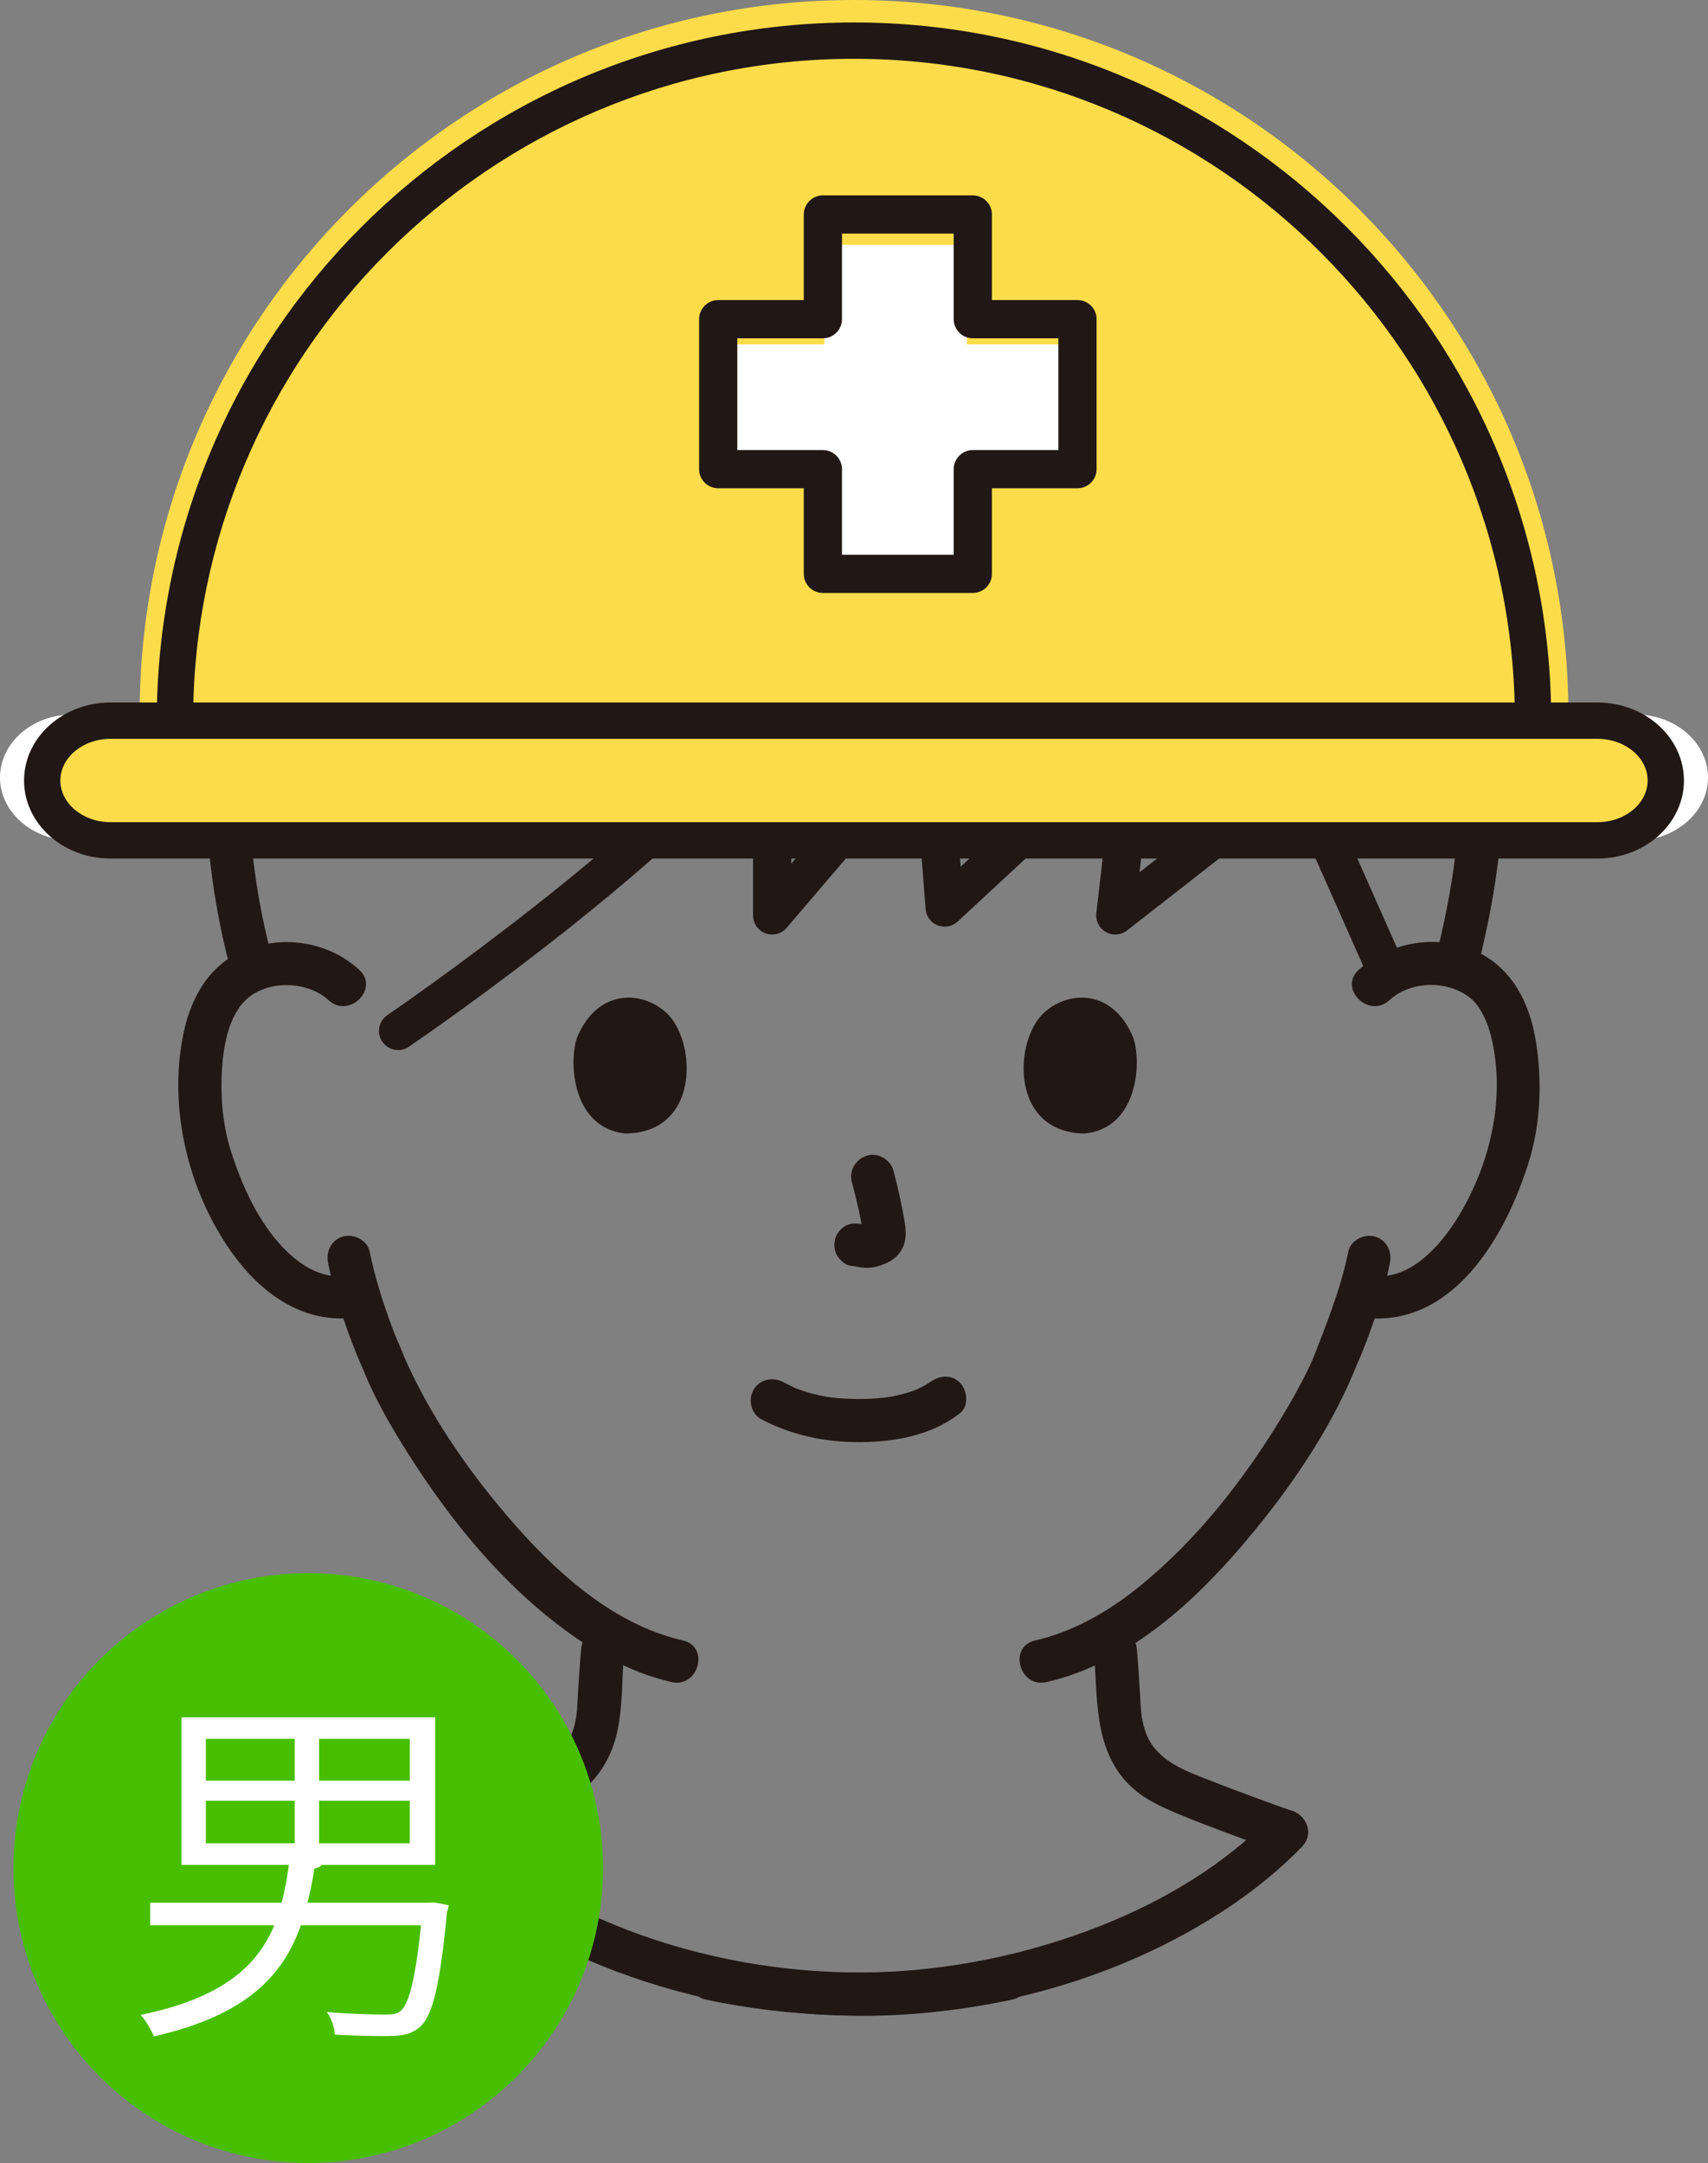 <?xml version="1.0" encoding="UTF-8"?><svg xmlns="http://www.w3.org/2000/svg" width="98.481" height="124.676" viewBox="0 0 98.481 124.676"><rect x="0" y="0" width="98.481" height="124.676" fill="#808080" stroke="none"/><defs><style>.d{fill:#fcdc4a;}.e{fill:#fff;}.f{fill:#211715;}.g{fill:#47bf00;}</style></defs><g id="a"/><g id="b"><g id="c"><g><path class="f" d="M27.523,103.126c-.669,.254-1.34,.503-2.012,.747-.278,.101-.556,.201-.835,.299-.381,.135-.846,.237-1.134,.526-.46,.46-.495,1.304,0,1.758,.496,.456,1.266,.491,1.757,0l.006-.005c-.183,.107-.366,.213-.549,.32,1.152-.39,2.292-.817,3.428-1.249,.311-.118,.57-.275,.743-.571,.156-.267,.222-.659,.125-.958-.097-.3-.284-.591-.571-.743-.28-.148-.649-.242-.958-.125"/><path class="f" d="M74.496,104.38c-1.092-.378-2.176-.78-3.257-1.187-.596-.225-1.192-.452-1.785-.686-.243-.096-.485-.194-.727-.292-.305-.124,.153,.074-.052-.022-.081-.037-.163-.072-.243-.108-1.199-.541-2.051-1.233-2.408-2.327-.252-.774-.24-1.273-.292-2.119-.052-.859-.106-1.717-.183-2.574-.061-.669-.529-1.243-1.243-1.243-.626,0-1.303,.571-1.242,1.243,.243,2.71-.051,5.714,2.033,7.802,.804,.805,1.813,1.263,2.845,1.693,.911,.381,1.837,.73,2.762,1.077,1.04,.39,2.081,.776,3.132,1.139,.634,.22,1.359-.25,1.529-.868,.187-.683-.232-1.309-.868-1.529"/><path class="f" d="M80.101,57.659c1.195-1.091,3.183-1.174,4.507-.257,.389,.269,.599,.551,.82,.934,.398,.689,.593,1.488,.721,2.27,.534,3.252-.356,6.7-2.047,9.493-1.019,1.683-2.806,3.747-5.014,3.435-.664-.094-1.335,.163-1.529,.868-.161,.582,.199,1.435,.868,1.529,5.29,.748,8.386-4.642,9.726-8.973,.675-2.182,.765-4.582,.421-6.83-.285-1.86-1.026-3.671-2.597-4.791-2.282-1.627-5.608-1.286-7.636,.564-1.184,1.081,.578,2.835,1.758,1.758"/><path class="f" d="M20.714,55.902c-1.909-1.744-4.766-2.08-7.068-.912-1.673,.848-2.606,2.565-3.011,4.332-.966,4.213,.093,8.946,2.485,12.52,1.727,2.579,4.263,4.549,7.51,4.09,.665-.094,1.03-.941,.868-1.529-.197-.716-.862-.963-1.529-.868-1.933,.273-3.588-1.335-4.593-2.785-.924-1.333-1.561-2.833-2.052-4.373-.527-1.658-.648-3.443-.491-5.17,.076-.822,.241-1.694,.577-2.453,.098-.222,.233-.436,.36-.646,.034-.056,.075-.111,.113-.165-.012,.017-.123,.15-.029,.038,.102-.122,.209-.239,.324-.35,1.166-1.117,3.483-1.153,4.777,.029,1.18,1.077,2.942-.676,1.758-1.758"/><path class="f" d="M77.743,72.142c-.446,2.185-1.29,4.24-2.048,6.203,.152-.393-.016,.033-.052,.112-.058,.129-.118,.257-.179,.385-.141,.295-.289,.587-.442,.876-.375,.713-.778,1.412-1.197,2.099-2.186,3.58-4.853,6.972-8.123,9.625-1.78,1.444-3.794,2.606-6.024,3.118-1.559,.357-.899,2.755,.661,2.397,4.509-1.034,8.255-4.352,11.192-7.773,2.44-2.843,4.713-6.043,6.259-9.471,.095-.212,.187-.427,.276-.643,.036-.088,.207-.49,.063-.158,.238-.545,.47-1.091,.68-1.648,.546-1.451,1.021-2.94,1.331-4.46,.135-.657-.19-1.342-.868-1.529-.614-.169-1.394,.207-1.529,.868"/><path class="f" d="M69.803,13.888c-5.171-3.364-11.022-5.376-17.171-5.892-6.446-.542-13.006,.438-18.927,3.067-9.347,4.151-16.797,12.51-19.982,22.203-2.377,7.232-2.401,14.958-.514,22.3,.398,1.548,2.796,.892,2.397-.661-1.61-6.264-1.739-12.744-.07-19.011,1.282-4.816,3.615-9.332,6.839-13.136,3.017-3.561,6.515-6.445,10.616-8.596,5.309-2.784,11.306-3.957,17.274-3.808,6.557,.162,12.79,2.107,18.284,5.681,1.345,.875,2.592-1.277,1.255-2.147"/><path class="f" d="M85.254,55.566c.752-3.065,1.309-6.183,1.373-9.346,.063-3.063-.248-6.159-.866-9.158-1.024-4.963-3.068-9.74-6.059-13.838-1.474-2.021-3.14-3.888-4.993-5.57-1.182-1.073-2.946,.68-1.758,1.758,3.198,2.901,5.822,6.346,7.711,10.233,2.327,4.788,3.422,10.148,3.484,15.455,.04,3.334-.497,6.576-1.288,9.805-.381,1.554,2.016,2.216,2.397,.661"/><path class="f" d="M43.894,81.804c1.786,.943,3.71,1.334,5.729,1.321,2.024-.013,4.1-.399,5.725-1.665,.53-.413,.433-1.324,0-1.758-.523-.523-1.226-.414-1.757,0,.359-.28,.019-.023-.073,.036-.118,.076-.239,.146-.363,.211-.074,.038-.479,.218-.201,.105-.164,.067-.331,.127-.501,.182-1.023,.329-1.938,.41-3.019,.403-1.053-.006-1.885-.09-2.881-.388-.183-.054-.362-.12-.543-.182-.059-.02-.117-.046-.175-.068,.305,.112,.038,.017-.02-.01-.225-.106-.446-.216-.665-.332-.593-.313-1.352-.151-1.7,.446-.329,.561-.15,1.386,.445,1.7"/><path class="f" d="M49.12,68.142c.256,.976,.501,1.967,.648,2.966-.015-.11-.03-.22-.045-.33,.017,.137,.025,.272,.011,.409,.015-.11,.03-.22,.045-.33-.01,.064-.023,.123-.045,.184,.042-.099,.084-.198,.125-.297-.019,.043-.038,.079-.065,.118,.065-.083,.129-.167,.194-.251-.031,.037-.06,.065-.097,.095l.252-.194c-.076,.048-.154,.087-.236,.124,.099-.042,.198-.083,.297-.125-.129,.054-.257,.094-.396,.115,.11-.015,.221-.03,.331-.045-.125,.015-.247,.014-.372,0,.11,.015,.22,.03,.33,.045-.14-.02-.278-.054-.418-.073-.347-.047-.642-.06-.958,.125-.258,.151-.503,.446-.571,.743-.073,.318-.056,.675,.125,.958,.162,.251,.432,.529,.743,.571,.294,.039,.58,.115,.879,.128,.446,.019,.864-.114,1.264-.296,.488-.222,.866-.645,.996-1.17,.11-.443,.061-.847-.014-1.292-.162-.955-.382-1.903-.628-2.84-.165-.629-.896-1.073-1.529-.868-.647,.21-1.045,.855-.868,1.529"/><path class="f" d="M33.252,59.858c-.482,1.567-.167,5.17,2.8,5.477,3.922-.023,4.131-4.38,2.81-6.428-1.081-1.677-4.26-2.375-5.611,.952"/><path class="f" d="M65.361,59.858c.483,1.567,.168,5.17-2.799,5.477-3.922-.024-4.132-4.38-2.811-6.428,1.081-1.677,4.26-2.375,5.61,.952"/><path class="f" d="M40.718,115.264c9.76,2.066,20.433,.622,29.01-4.613,1.935-1.181,3.763-2.576,5.343-4.205,1.114-1.149-.641-2.908-1.758-1.758-2.702,2.785-6.147,4.84-9.735,6.271-4.281,1.708-8.862,2.645-13.469,2.74-2.936,.061-5.859-.224-8.73-.832-1.56-.331-2.227,2.065-.661,2.397"/><path class="f" d="M25.221,106.777c1.879-.65,3.749-1.342,5.591-2.092,.984-.4,1.946-.806,2.777-1.485,.975-.796,1.652-1.956,1.951-3.172,.393-1.596,.306-3.33,.452-4.962,.06-.67-.615-1.243-1.243-1.243-.722,0-1.182,.571-1.242,1.243-.077,.857-.131,1.715-.183,2.574-.052,.847-.039,1.342-.292,2.118-.357,1.099-1.208,1.786-2.408,2.327-.081,.037-.163,.071-.243,.109-.229,.107,.228-.091-.01,.004-.256,.103-.512,.209-.769,.31-.593,.234-1.189,.461-1.785,.686-1.082,.407-2.166,.809-3.258,1.187-.634,.219-1.054,.852-.868,1.529,.169,.616,.892,1.089,1.529,.868"/><path class="f" d="M18.917,72.802c.274,1.344,.682,2.66,1.144,3.95,.205,.572,.426,1.137,.664,1.696,.031,.073,.296,.676,.144,.318,.084,.199,.162,.401,.247,.6,.568,1.327,1.285,2.592,2.04,3.82,2.332,3.794,5.191,7.448,8.701,10.221,2.035,1.608,4.309,2.964,6.86,3.549,1.557,.357,2.222-2.039,.661-2.397-4.142-.95-7.509-4.095-10.203-7.261-2.259-2.654-4.326-5.655-5.762-8.842-.078-.173-.156-.386-.065-.143-.071-.189-.148-.377-.228-.561-.192-.438-.345-.8-.537-1.316-.518-1.399-.972-2.832-1.27-4.295-.135-.658-.914-1.037-1.529-.868-.685,.188-1.003,.869-.868,1.529"/><path class="f" d="M57.678,112.867c-9.085,1.923-19.028,.531-27.013-4.314-1.794-1.089-3.458-2.357-4.921-3.865-1.116-1.15-2.873,.609-1.758,1.758,2.966,3.057,6.72,5.244,10.643,6.835,4.566,1.851,9.511,2.819,14.433,2.907,3.114,.055,6.232-.279,9.277-.924,1.564-.331,.903-2.728-.661-2.397"/><path class="f" d="M27.691,106.822c-.848-.658-1.634-1.375-2.393-2.134-.225-.225-.56-.364-.878-.364-.305,0-.669,.135-.879,.364-.218,.237-.379,.548-.364,.879,.015,.33,.126,.641,.364,.879,.759,.759,1.545,1.475,2.393,2.134,.112,.121,.246,.207,.4,.257,.148,.078,.308,.113,.479,.107,.305,0,.669-.136,.878-.364,.218-.237,.379-.548,.364-.879-.013-.305-.111-.682-.364-.879"/><path class="f" d="M22.953,60.526c-.352,0-.698-.169-.912-.482-.342-.503-.211-1.188,.292-1.53,.156-.106,15.671-10.698,21.299-18.415,.281-.385,.776-.546,1.231-.398,.453,.148,.76,.57,.76,1.047v9.033l7.215-8.447c.29-.339,.754-.472,1.178-.332,.424,.138,.722,.518,.757,.962l.618,7.992,9.406-8.715c.338-.313,.835-.382,1.246-.174,.411,.208,.649,.65,.596,1.108l-.936,8.104,8.476-6.621c.267-.208,.616-.283,.945-.201,.329,.083,.602,.312,.739,.622l4.754,10.71c.247,.556-.004,1.207-.56,1.453s-1.206-.003-1.453-.56l-4.181-9.421-9.438,7.372c-.35,.272-.829,.311-1.217,.092-.387-.217-.606-.646-.555-1.086l.896-7.76-8.893,8.24c-.31,.287-.757,.371-1.15,.218-.393-.154-.664-.52-.696-.94l-.588-7.607-7.424,8.691c-.3,.351-.786,.477-1.218,.318-.433-.159-.72-.572-.72-1.033v-8.928c-6.751,7.558-19.264,16.101-19.849,16.499-.189,.129-.405,.19-.618,.19Z"/><path class="d" d="M8.051,41.19C8.051,18.441,26.492,0,49.24,0s41.19,18.441,41.19,41.19"/><path class="f" d="M89.441,41.54h-2.094c0-21.037-17.095-38.151-38.107-38.151S11.134,20.504,11.134,41.54h-2.094C9.04,19.349,27.074,1.295,49.24,1.295s40.201,18.054,40.201,40.246Z"/><path class="e" d="M98.481,44.815c0,1.994-1.864,3.625-4.143,3.625H4.143c-2.279,0-4.143-1.631-4.143-3.625s1.864-3.625,4.143-3.625H94.338c2.279,0,4.143,1.631,4.143,3.625"/><g><path class="d" d="M96.048,44.99c0,1.897-1.772,3.45-3.938,3.45H6.372c-2.166,0-3.938-1.552-3.938-3.45s1.772-3.45,3.938-3.45H92.109c2.166,0,3.938,1.552,3.938,3.45Z"/><path class="f" d="M92.109,49.487H6.372c-2.749,0-4.985-2.018-4.985-4.497s2.236-4.497,4.985-4.497H92.109c2.749,0,4.985,2.018,4.985,4.497s-2.236,4.497-4.985,4.497ZM6.372,42.587c-1.594,0-2.891,1.078-2.891,2.402s1.297,2.402,2.891,2.402H92.109c1.594,0,2.891-1.078,2.891-2.402s-1.297-2.402-2.891-2.402H6.372Z"/></g><polygon class="e" points="61.489 19.851 55.753 19.851 55.753 14.108 47.535 14.108 47.535 19.851 41.798 19.851 41.798 28.078 47.535 28.078 47.535 33.821 55.753 33.821 55.753 28.078 61.489 28.078 61.489 19.851"/><path class="f" d="M56.091,34.179h-8.645c-.608,0-1.101-.493-1.101-1.101v-4.934h-4.934c-.608,0-1.101-.493-1.101-1.101v-8.645c0-.608,.493-1.101,1.101-1.101h4.934v-4.934c0-.608,.493-1.101,1.101-1.101h8.645c.608,0,1.101,.493,1.101,1.101v4.934h4.934c.608,0,1.101,.493,1.101,1.101v8.645c0,.608-.493,1.101-1.101,1.101h-4.934v4.934c0,.608-.493,1.101-1.101,1.101Zm-7.544-2.202h6.443v-4.934c0-.608,.493-1.101,1.101-1.101h4.934v-6.443h-4.934c-.608,0-1.101-.493-1.101-1.101v-4.934h-6.443v4.934c0,.608-.493,1.101-1.101,1.101h-4.934v6.443h4.934c.608,0,1.101,.493,1.101,1.101v4.934Z"/></g><circle class="g" cx="17.772" cy="107.676" r="17"/><path class="e" d="M25.034,109.654l.84,.168c-.021,.126-.063,.294-.105,.42-.399,4.199-.819,5.879-1.512,6.551-.567,.525-1.176,.567-2.163,.567-.735,0-1.743-.021-2.792-.084-.021-.399-.189-.945-.462-1.302,1.428,.126,2.834,.147,3.317,.147s.714-.021,.945-.21c.483-.42,.84-1.785,1.176-4.934h-6.929c-1.029,2.897-3.128,5.186-8.482,6.404-.126-.357-.483-.945-.756-1.239,4.661-.966,6.698-2.771,7.706-5.165h-7.16v-1.302h7.58c.189-.693,.315-1.428,.42-2.184h-6.194v-8.503h14.634v8.503h-6.551c-.063,.105-.21,.168-.42,.21-.105,.672-.231,1.344-.399,1.974h6.971l.336-.021Zm-13.165-9.427v2.415h5.123v-2.415h-5.123Zm0,3.569v2.457h5.123v-2.457h-5.123Zm11.758-1.155v-2.415h-5.228v2.415h5.228Zm0,3.611v-2.457h-5.228v2.457h5.228Z"/></g></g></svg>